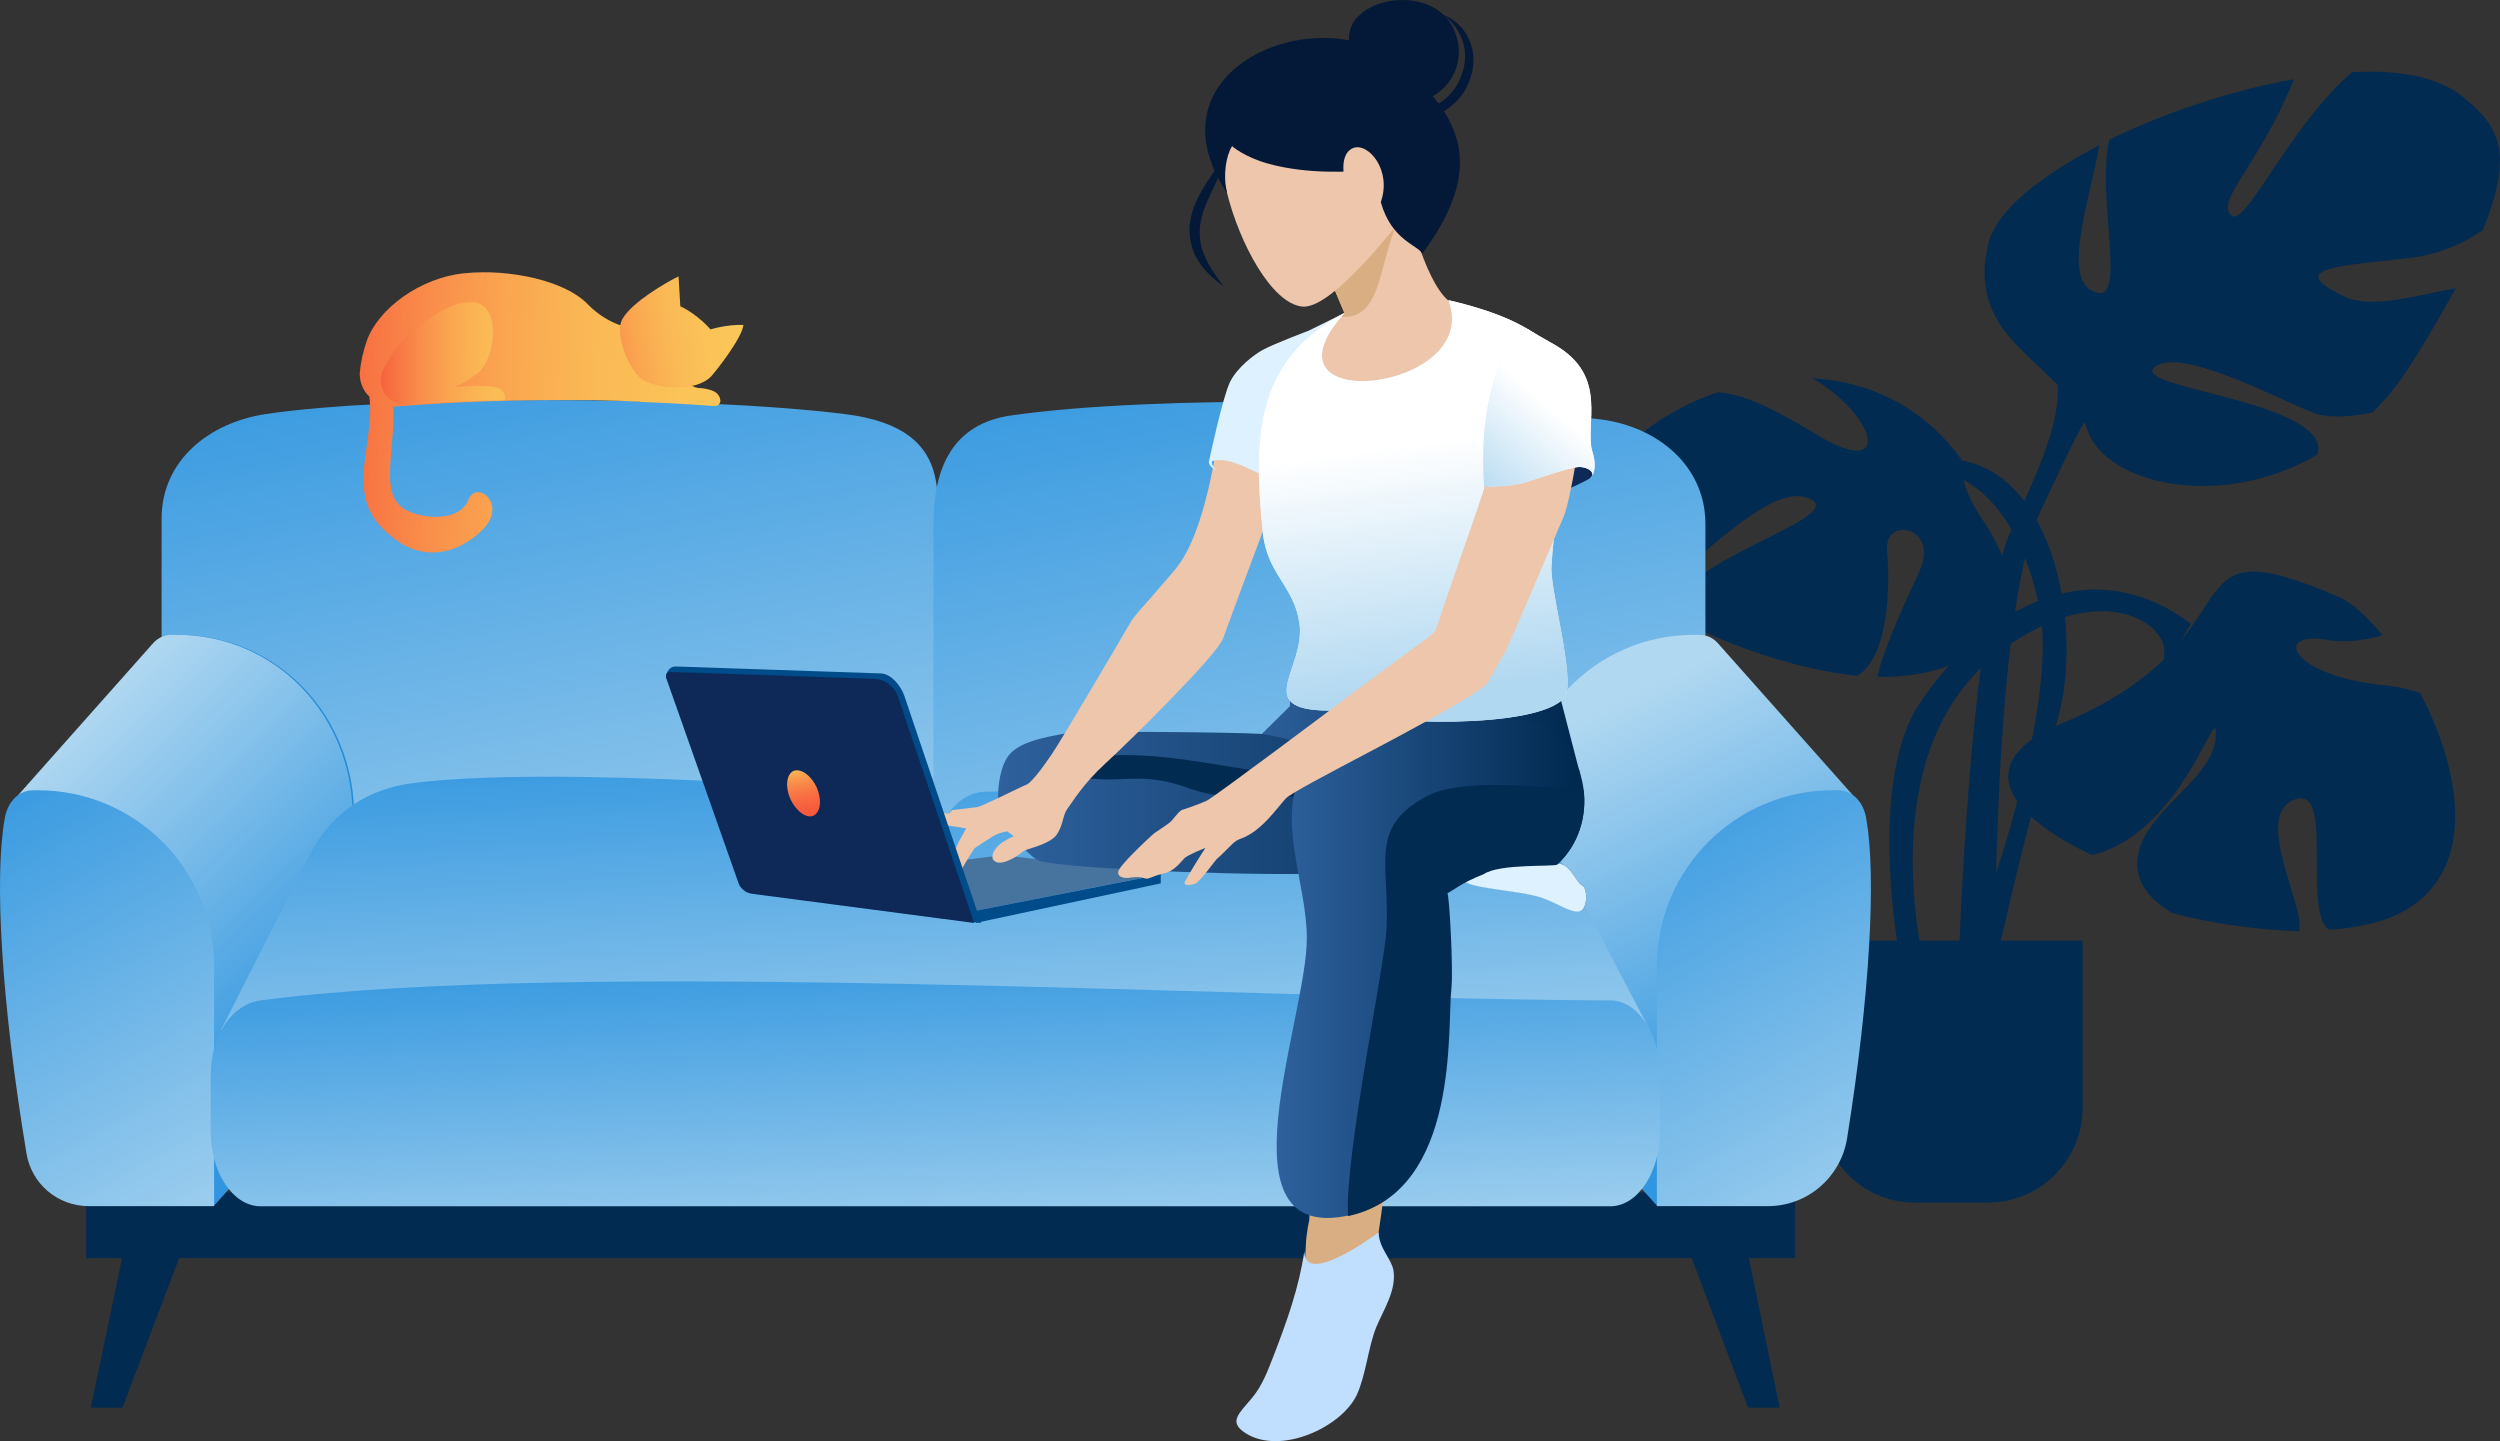 <svg width="961" height="554" viewBox="0 0 961 554" fill="none" xmlns="http://www.w3.org/2000/svg">
<rect x="0" y="0" width="961" height="554" fill="#333333" stroke="none"/>
<path d="M777.129 121.808C800.92 143.503 790.642 165.198 772.751 204.592C755.432 244.557 752.196 391.856 752.196 391.856L766.851 389.763C766.851 389.763 764.758 238.277 784.171 196.98C803.584 155.873 811.768 135.32 829.088 148.832C846.979 162.915 777.129 121.808 777.129 121.808Z" fill="#022B51"/>
<path d="M764.187 94.213C766.851 81.272 784.171 67.76 807.01 55.77C803.775 74.801 792.926 105.631 803.775 111.531C819.001 120.285 805.488 76.895 810.817 53.677C831.943 43.4 857.827 34.646 881.808 30.459C868.295 63.954 850.975 77.466 858.018 82.985C863.347 86.791 880.666 47.778 904.077 27.795C921.396 26.653 936.051 29.508 945.187 35.978C958.7 46.826 967.836 55.961 954.323 88.504C946.71 93.832 936.432 98.209 925.012 99.351C894.18 102.586 880.095 103.728 901.222 114.005C911.499 118.953 929.39 113.434 944.045 110.77C939.097 119.524 933.767 129.23 926.725 140.077C922.348 147.119 917.59 153.018 912.07 158.537C902.364 160.631 893.609 160.631 888.85 158.537C874.195 152.638 837.462 133.036 828.136 141.219C818.81 149.402 896.273 154.16 890.944 174.713C853.64 196.409 810.246 186.132 802.633 165.959C793.497 138.555 755.432 132.655 764.187 94.213Z" fill="#022B51"/>
<path d="M842.221 239.799C801.11 208.969 759.429 237.706 737.731 270.629C716.034 303.743 731.831 377.202 731.831 377.202C731.831 377.202 740.015 377.202 740.015 373.967C740.015 370.731 717.366 286.805 770.848 248.934C804.346 225.145 828.327 236.564 831.562 247.792C834.798 259.211 818.049 279.764 818.049 279.764L842.221 239.799Z" fill="#022B51"/>
<path d="M747.438 176.426C788.549 176.426 801.491 239.799 790.833 277.099C779.413 313.829 764.377 382.72 764.377 382.72L754.1 372.444C754.1 372.444 793.116 276.148 783.79 232.757C774.655 189.367 751.816 182.325 748.009 182.325C743.632 183.087 747.438 176.426 747.438 176.426Z" fill="#022B51"/>
<path d="M793.497 277.671C871.531 244.557 830.23 199.644 899.128 229.523C904.076 231.616 909.977 237.135 915.877 244.176C909.977 245.889 902.364 247.412 894.18 245.889C873.624 242.654 880.666 259.401 914.735 263.207C921.206 263.778 926.154 264.92 930.342 266.442C946.519 297.272 953.561 337.808 919.493 352.462C913.022 355.126 904.267 356.839 895.131 357.41C884.854 349.227 897.796 300.508 881.618 307.549C866.011 314.02 886.566 349.227 883.712 357.981C868.485 357.41 851.166 355.317 834.988 350.94C828.517 347.133 823.568 342.185 822.046 336.286C817.097 314.591 850.785 301.65 851.737 283.19C852.879 266.442 839.366 320.49 804.155 328.673C771.8 313.449 756.574 292.895 793.497 277.671Z" fill="#022B51"/>
<path d="M737.731 219.817C745.915 202.499 724.218 198.122 725.36 211.634C726.502 223.623 726.502 252.169 713.94 259.782C692.814 257.688 664.646 248.934 642.949 236.564C642.949 234.851 642.949 233.329 644.091 231.235C653.226 212.776 712.799 197.741 694.527 191.271C679.872 186.323 653.988 215.059 633.432 229.713C621.061 220.578 612.877 209.16 612.877 196.219C612.877 179.471 633.432 159.87 660.459 150.735C672.449 151.877 683.679 158.347 700.998 168.624C727.073 183.278 720.983 159.489 696.621 145.406C717.747 146.548 738.873 155.683 754.099 176.807C754.099 176.807 752.386 185.942 762.283 200.025C788.739 239.038 757.906 261.114 721.744 260.162C723.647 250.076 732.212 231.806 737.731 219.817Z" fill="#022B51"/>
<path d="M736.018 462.271H764.187C784.171 462.271 800.539 446.094 800.539 425.922V361.597H700.427V425.922C699.856 446.094 716.034 462.271 736.018 462.271Z" fill="#022B51"/>
<path d="M690 458.373H33.128V483.637H690V458.373Z" fill="#022B51"/>
<path d="M358.841 342.794H102.281C80.013 342.794 62.122 324.714 62.122 302.638V199.301C62.122 177.035 80.393 162.381 102.281 159.146C150.624 151.914 267.484 152.104 324.582 159.146C371.212 164.855 359.031 196.256 359.031 218.522V342.794H358.841Z" fill="url(#paint0_linear)"/>
<path d="M615.591 344.887H358.841V201.394C358.841 179.128 366.644 162.952 388.532 159.717C444.107 151.724 555.258 153.246 615.401 161.239C637.479 164.094 655.56 179.319 655.56 201.394V304.732C655.75 326.808 637.669 344.887 615.591 344.887Z" fill="url(#paint1_linear)"/>
<path d="M136.159 403.883H67.641C55.08 336.133 51.273 280.183 55.651 255.062C56.602 248.972 60.599 244.024 66.69 244.024H68.403C106.849 244.024 136.159 275.235 136.159 313.677V403.883Z" fill="#278CD4"/>
<path d="M67.832 244.023H66.119C62.883 244.023 60.409 245.356 58.506 247.639L7.118 305.493L41.186 361.634L82.296 463.449L135.588 403.883V313.676C135.398 275.234 106.278 244.023 67.832 244.023Z" fill="url(#paint2_linear)"/>
<path d="M82.106 463.64H34.144C22.153 463.64 12.066 455.076 10.163 443.277C0.456 384.852 -2.208 337.275 1.788 314.818C2.74 308.728 6.737 303.78 12.827 303.78H14.54C52.035 303.78 82.296 334.039 82.296 371.53V463.64H82.106Z" fill="url(#paint3_linear)"/>
<path d="M651.373 244.024H653.086C656.321 244.024 658.795 245.356 660.699 247.64L712.087 305.494L678.018 361.635L636.908 463.45L583.616 403.883V313.677C583.616 275.235 612.927 244.024 651.373 244.024Z" fill="url(#paint4_linear)"/>
<path d="M636.908 463.64H679.541C694.767 463.64 707.519 452.602 709.993 437.758C718.939 381.807 721.222 336.704 717.416 314.818C716.464 308.728 712.467 303.78 706.377 303.78H704.664C667.17 303.78 636.908 334.039 636.908 371.53V463.64V463.64Z" fill="url(#paint5_linear)"/>
<path d="M567.058 423.485H150.814C141.298 423.485 133.685 415.873 133.685 406.357V388.278C133.685 378.763 141.298 371.15 150.814 371.15H567.058C576.574 371.15 584.187 378.763 584.187 388.278V406.357C584.187 415.873 576.384 423.485 567.058 423.485Z" fill="#278CD4"/>
<path d="M90.481 414.731L139.965 375.147H577.906L627.391 414.731H90.481Z" fill="#F96464"/>
<path d="M598.652 328.14C589.517 311.013 575.242 300.926 559.826 301.117L378.635 304.352C367.596 304.542 358.841 317.103 358.841 332.327C358.841 317.103 350.086 304.542 339.047 304.352C339.047 304.352 211.338 293.885 158.047 301.117C142.821 303.21 128.356 311.013 119.22 328.14L84.986 395.876L358.841 404.074L634.152 395.876L598.652 328.14Z" fill="url(#paint6_linear)"/>
<path d="M618.989 463.691H100.15C89.616 463.691 80.997 450.787 80.997 435.036V413.213C80.997 397.462 89.616 385.886 100.15 384.558C222.342 368.428 476.495 383.989 618.989 384.558C629.523 384.558 638.141 397.462 638.141 413.213V435.036C637.95 450.787 629.523 463.691 618.989 463.691Z" fill="url(#paint7_linear)"/>
<path d="M47.086 541.096H34.905L48.228 477.343H71.258L47.086 541.096Z" fill="#022B51"/>
<path d="M671.928 541.096H684.109L670.976 477.343H647.947L671.928 541.096Z" fill="#022B51"/>
<path d="M479.317 287.795L495.875 271.429V259.439C495.875 259.439 496.256 265.72 508.818 267.052C521.569 268.384 597.51 259.439 597.51 259.439L606.836 295.408C610.832 304.733 594.655 301.117 593.893 301.498C593.132 301.878 509.96 301.498 509.96 301.498L479.317 287.795Z" fill="url(#paint8_linear)"/>
<path d="M374.447 350.217L446.961 335.944L385.296 328.712L286.136 341.082L374.447 350.217Z" fill="#46749F"/>
<path d="M375.018 354.784L446.2 339.559V336.134L374.447 350.217L375.018 354.784Z" fill="#004B89"/>
<path d="M525.566 292.935C525.566 292.935 493.021 282.658 484.266 282.087C475.511 281.516 415.367 280.755 408.706 282.087C401.854 283.419 390.815 285.132 387.009 291.412C383.202 297.692 383.012 309.682 384.535 313.678C386.057 317.675 393.861 327.38 398.428 330.425C402.996 333.47 466.565 336.325 500.443 335.944C534.321 335.564 560.777 337.467 564.393 339.37C568.009 341.273 583.616 342.415 590.658 344.318C597.7 346.221 603.029 350.598 606.836 350.217C610.642 349.837 610.262 341.083 608.168 340.321C606.075 339.37 603.981 332.709 599.413 331.948C594.845 331.187 575.622 322.432 573.529 319.197C571.435 316.152 555.828 318.817 555.828 318.817L525.566 292.935Z" fill="url(#paint9_linear)"/>
<path d="M524.234 292.363C520.998 291.411 517.573 290.27 514.337 289.318C508.056 287.415 506.914 286.463 501.775 289.508C498.54 291.411 496.827 295.598 493.211 296.55C485.407 298.643 455.716 289.699 430.022 290.27C427.358 290.27 414.225 291.221 414.225 295.789C414.035 300.166 418.983 299.214 421.077 299.404C431.926 300.546 440.11 296.93 456.478 302.83C468.278 307.017 472.465 305.494 484.836 305.494C493.211 305.494 506.153 307.968 514.147 305.304C519.666 303.591 520.998 298.072 524.234 292.363Z" fill="#022B51"/>
<path d="M529.373 477.533C529.373 477.533 532.418 457.741 532.989 449.368C533.56 437.949 556.59 378.192 554.496 353.833C553.925 348.123 544.98 330.805 547.073 332.328C549.167 333.85 586.28 328.522 586.28 328.522L593.322 323.574C595.987 322.241 597.319 318.435 597.89 312.726C598.461 306.446 596.939 290.079 591.8 286.654C586.471 283.228 581.332 283.038 581.332 283.038C581.332 283.038 569.912 275.806 560.396 276.948C550.88 278.28 527.089 277.138 515.479 283.609C504.059 290.079 500.443 299.024 499.682 302.449C499.682 302.83 499.682 303.401 499.682 304.543C500.063 309.3 500.253 314.819 500.253 315.961C500.253 315.961 505.392 363.919 505.582 373.054C505.772 382.189 503.298 468.969 503.298 468.969C503.298 468.969 502.156 473.727 501.966 478.675C501.966 478.675 501.585 487.049 501.205 489.142C500.824 491.045 497.779 500.561 496.827 503.415C495.875 506.27 495.114 514.644 493.972 516.927C492.83 519.211 485.598 534.055 484.266 535.577C482.933 537.1 480.649 537.861 479.317 540.145C477.985 542.238 474.749 545.093 475.51 546.996C476.272 548.899 482.172 555.56 501.585 550.992C501.585 550.992 506.724 548.518 508.818 547.377C510.911 546.235 517.763 539.574 519.476 535.577C521.189 531.581 526.899 513.502 527.279 509.315C527.66 505.318 536.225 495.042 535.083 488.952C533.56 482.862 529.754 479.056 529.373 477.533Z" fill="#D9AE83"/>
<path d="M590.087 277.9C566.867 273.713 517.002 271.43 501.966 294.267C489.595 313.107 502.347 338.989 502.347 360.494C502.537 391.324 467.136 479.056 519.095 467.067C561.348 457.361 536.394 386.156 549.716 352.662C557.139 334.011 543.024 351.455 565.673 336.04C571.763 331.854 597.7 333.09 598.652 332.138C615.21 317.104 611.594 287.035 590.087 277.9Z" fill="url(#paint10_linear)"/>
<path d="M535.653 488.381C534.892 483.813 530.134 480.007 529.944 473.727C526.327 476.391 501.395 494.28 501.395 480.959C499.301 495.042 494.733 507.792 489.594 521.114C487.12 527.394 485.217 532.723 481.03 537.671C476.462 543.19 471.894 546.615 478.936 550.992C492.259 559.366 515.669 548.709 521.569 536.148C524.995 528.726 525.947 517.879 528.992 510.266C532.037 503.035 536.795 495.993 535.653 488.381Z" fill="#C0DFFF"/>
<path d="M608.168 340.321C606.074 339.369 603.981 332.708 599.413 331.947C594.845 331.186 575.622 322.432 573.529 319.196C571.435 316.151 555.828 318.816 555.828 318.816L553.735 317.103L552.593 317.484L561.538 338.798C562.87 338.989 563.822 339.369 564.393 339.559C568.009 341.463 583.616 342.604 590.658 344.507C597.7 346.411 603.029 350.788 606.836 350.407C610.642 349.836 610.261 341.082 608.168 340.321Z" fill="#DDF1FF"/>
<path d="M512.053 109.096L516.811 120.324L505.201 126.604C505.201 126.604 481.411 139.355 478.746 143.351C476.272 147.348 471.133 155.722 469.42 162.573C467.707 169.614 463.901 204.441 451.72 218.904C439.539 233.367 436.494 235.842 434.21 239.838C431.926 243.834 408.325 283.99 404.328 289.889C399.951 296.36 396.144 301.117 394.431 301.688C392.719 302.259 377.492 310.062 375.589 310.252C373.686 310.443 366.073 311.394 366.073 311.394L364.741 312.726L361.695 312.536L359.411 315.771C359.411 315.771 360.173 328.902 362.266 330.806C364.36 332.899 365.502 330.806 365.502 330.806L364.36 317.294L371.402 318.435L368.547 323.574C368.547 323.574 364.741 331.757 364.55 334.802C364.36 337.657 363.218 339.179 365.312 339.369C367.405 339.56 368.547 337.466 369.118 335.563C369.689 333.47 374.637 326.048 374.637 326.048C374.637 326.048 379.205 323.003 381.68 321.48C384.154 319.958 387.199 319.577 387.199 319.577L389.673 321.48C389.673 321.48 386.247 322.813 384.154 324.716C382.06 326.619 381.489 328.141 381.489 329.473C381.489 330.806 383.202 332.709 387.58 330.806C391.957 328.902 392.528 327.38 394.622 326.619C396.715 325.858 404.138 324.145 406.422 320.529C408.706 316.913 408.516 313.487 410.229 311.013C412.132 308.539 416.129 301.498 424.884 293.505C433.639 285.512 467.897 251.827 470.181 245.357C472.465 238.886 486.93 200.254 486.93 200.254C486.93 200.254 490.356 212.243 494.353 216.62C498.35 220.997 597.51 136.691 590.468 131.552C583.425 126.414 566.677 123.94 556.78 115.566C546.883 107.193 540.412 76.363 540.412 76.363C540.412 76.363 516.621 84.165 512.053 109.096Z" fill="#EDC6AC"/>
<path d="M516.811 120.324L502.917 127.175C502.917 127.175 490.166 131.933 485.217 134.597C482.172 136.31 475.701 141.068 472.846 146.777C469.991 152.486 464.852 176.846 464.852 176.846C464.852 176.846 463.71 178.749 467.326 180.652C467.326 180.652 465.613 178.559 465.804 177.607C465.994 176.656 470.562 176.275 475.891 178.368C481.411 180.462 485.217 183.507 488.072 181.984C491.117 180.462 495.685 157.625 495.685 157.625L502.917 135.168L516.811 120.324Z" fill="#DDF1FF"/>
<path d="M512.053 109.095L516.811 120.324L514.147 121.846C514.337 121.846 514.718 121.656 514.908 121.656C530.324 123.749 530.134 103.196 535.844 88.923C534.131 86.258 532.608 83.594 531.086 81.12C524.044 85.878 514.718 94.632 512.053 109.095Z" fill="#D9AE83"/>
<path d="M513.766 273.142C479.507 273.903 502.156 257.537 499.491 239.457C497.398 225.184 486.93 220.617 485.407 204.44C481.601 167.33 482.743 138.213 516.811 120.324C480.649 160.669 570.293 150.773 556.78 115.376C627.771 131.933 599.413 164.095 596.368 217.762C595.797 227.087 606.074 262.675 601.316 268.194C591.038 280.564 528.611 278.661 513.766 273.142Z" fill="#DDF1FF"/>
<path d="M513.766 273.142C479.507 273.903 502.156 257.537 499.491 239.457C497.398 225.184 486.93 220.617 485.407 204.44C481.601 167.33 482.743 138.213 516.811 120.324C480.649 160.669 570.293 150.773 556.78 115.376C627.771 131.933 599.413 164.095 596.368 217.762C595.797 227.087 606.074 262.675 601.316 268.194C591.038 280.564 528.611 278.661 513.766 273.142Z" fill="url(#paint11_linear)"/>
<path d="M500.634 117.85C488.833 116.708 476.462 93.49 471.704 74.269C469.42 64.564 468.278 60.187 473.607 51.242C478.936 42.297 504.25 8.803 530.705 29.927C556.97 51.052 544.409 76.743 544.409 76.743C544.409 76.743 513.576 119.182 500.634 117.85Z" fill="#EDC6AC"/>
<path d="M607.216 179.319C604.361 179.319 594.274 182.745 587.042 185.029C580 187.312 570.483 186.932 570.483 186.932C570.483 186.932 570.864 187.312 572.577 189.406C574.29 191.499 590.277 191.499 593.894 190.928C597.51 190.548 606.836 186.361 610.833 184.077C614.258 181.603 610.071 179.319 607.216 179.319Z" fill="#0E2958"/>
<path d="M571.625 171.517C571.625 171.137 571.625 170.756 571.815 170.185C572.577 166.189 576.574 144.874 580.19 140.497C584.187 135.739 591.038 129.079 594.655 131.553C598.271 134.027 608.358 140.878 609.119 146.968C609.881 153.057 604.361 191.119 600.935 198.922C597.7 206.534 581.332 244.977 578.858 250.115C578.667 250.305 578.667 250.686 578.477 250.876C577.145 252.97 573.909 258.869 572.006 262.104C571.244 263.437 569.912 264.388 568.58 265.149C552.212 276.758 497.779 303.021 494.162 307.017C490.736 310.823 484.646 319.768 476.843 322.432C475.701 322.813 474.559 323.574 473.607 324.526C471.704 326.429 468.468 329.664 468.088 329.854C467.517 330.045 461.236 339.179 459.333 339.75C457.429 340.321 455.145 340.512 455.336 339.37C455.526 338.228 462.949 326.429 463.329 326.048C463.71 325.667 456.478 328.712 455.336 329.854C454.003 331.186 451.339 334.993 447.342 335.754C443.345 336.515 441.442 338.228 440.3 337.657H440.11C438.587 337.086 436.874 337.086 435.161 337.276C433.639 337.467 433.639 337.467 433.639 337.467C433.639 337.467 429.642 337.847 429.832 335.183C430.022 332.899 440.49 323.193 442.965 320.91C443.345 320.719 443.536 320.339 443.916 320.149L448.674 316.913C449.436 316.342 450.197 315.771 450.768 315.01C451.91 313.678 453.813 311.204 454.765 311.204C456.097 310.823 461.426 308.92 463.9 307.778C466.375 306.637 513.956 271.049 516.811 268.765C519.285 266.862 542.315 249.925 549.547 244.596C551.07 243.454 552.212 241.932 552.592 240.219C556.018 229.371 569.151 192.832 571.054 185.981C571.244 185.41 571.244 184.839 571.244 184.268C571.244 180.843 571.625 173.611 571.625 171.517Z" fill="#EDC6AC"/>
<path d="M527.089 30.118C498.921 3.474 548.405 -11.75 558.873 11.277C568.199 32.021 541.173 51.242 527.089 30.118Z" fill="#041937"/>
<path d="M374.447 350.216L286.136 341.082L286.326 343.175L375.018 354.784L374.447 350.216Z" fill="#47A3E4"/>
<path d="M377.112 354.784L291.655 343.556C289.371 343.175 287.278 341.653 286.516 339.369L256.064 259.249C257.396 256.014 259.109 256.204 260.251 256.204L338.666 258.869C342.663 259.059 346.279 263.626 347.611 267.432L377.112 354.784Z" fill="#004B89"/>
<path d="M374.447 354.784L288.991 343.556C286.707 343.175 284.613 341.653 283.852 339.369L256.064 260.581C255.684 259.439 256.635 258.107 257.777 258.298L336.192 260.962C340.188 261.152 343.805 263.817 345.137 267.623L374.447 354.784Z" fill="#0E2958"/>
<path d="M554.877 5.758C557.541 6.71 559.825 8.423 561.919 10.706C563.822 12.99 565.154 15.654 565.915 18.699C567.248 24.599 565.725 30.879 562.299 36.017C560.586 38.491 558.302 40.585 555.828 42.298C553.164 43.82 550.309 44.962 547.263 45.152C544.218 45.343 541.363 44.962 538.508 44.01C535.844 43.059 533.179 41.536 531.086 39.824C533.75 40.775 536.415 41.727 539.079 42.107C541.744 42.488 544.409 42.488 546.883 42.107C552.022 41.156 556.399 38.111 559.254 33.924C562.109 29.737 563.632 24.409 563.061 19.27C562.299 13.942 559.444 9.184 554.877 5.758Z" fill="#041937"/>
<path d="M597.89 132.694L586.281 126.033C586.281 126.033 567.438 139.926 570.483 186.932C570.483 186.932 580 187.503 587.042 185.219C594.084 182.936 604.171 179.51 607.216 179.51C610.071 179.51 614.258 181.603 610.833 184.458C610.833 184.458 614.639 181.603 612.165 173.801C608.929 163.334 618.636 144.874 597.89 132.694Z" fill="#DDF1FF"/>
<path d="M597.89 132.694L586.281 126.033C586.281 126.033 567.438 139.926 570.483 186.932C570.483 186.932 580 187.503 587.042 185.219C594.084 182.936 604.171 179.51 607.216 179.51C610.071 179.51 614.258 181.603 610.833 184.458C610.833 184.458 614.639 181.603 612.165 173.801C608.929 163.334 618.636 144.874 597.89 132.694Z" fill="url(#paint12_linear)"/>
<path d="M539.46 25.55C509.198 -2.045 439.158 25.55 471.704 74.269C469.991 67.418 471.323 59.806 473.607 56.19C473.607 56.19 478.365 60.377 487.311 62.851C503.298 67.418 521.76 65.705 521.76 65.705L517.382 59.045C523.663 63.993 528.612 70.273 530.895 78.075C535.083 92.539 545.17 94.252 546.693 97.487C573.909 61.138 557.732 42.107 539.46 25.55ZM473.798 56L473.607 56.19C473.607 56 473.607 56 473.798 56Z" fill="#041937"/>
<path d="M517.002 69.702C517.002 69.702 514.337 59.425 520.047 56.951C525.757 54.477 535.273 65.325 530.705 77.885C526.138 90.445 518.144 77.124 518.144 77.124L517.002 69.702Z" fill="#EDC6AC"/>
<path d="M557.922 379.906C558.683 372.864 557.126 343.734 556.365 343.354C557.887 342.783 561.684 339.365 570.327 336.04C576.417 331.854 597.7 333.28 598.652 332.328C606.646 324.906 610.072 314.059 608.739 303.592C590.087 302.45 561.538 299.024 548.406 306.066C526.138 318.055 534.131 331.187 532.989 356.878C532.418 370.961 517.002 442.898 518.144 467.448C518.524 467.448 518.905 467.257 519.095 467.257C561.348 457.361 556.209 394.94 557.922 379.906Z" fill="#022B51"/>
<path d="M313.923 302.639C316.017 307.397 315.446 312.155 312.781 313.487C310.117 314.819 306.12 311.964 303.836 307.207C301.742 302.449 302.313 297.691 304.978 296.359C307.833 295.217 311.83 298.072 313.923 302.639Z" fill="url(#paint13_linear)"/>
<path d="M471.323 56.57C471.894 59.044 471.133 61.708 470.181 63.992C469.23 66.276 468.088 68.559 467.136 70.843C465.043 75.22 462.759 79.597 461.807 84.165C460.665 88.732 461.046 93.299 462.759 97.677C464.472 102.054 467.326 106.05 470.372 110.047C466.185 107.192 462.378 103.576 459.904 99.009C458.571 96.725 457.81 94.061 457.429 91.396C457.049 88.732 457.239 86.068 457.81 83.403C458.952 78.265 461.617 73.698 464.281 69.511C465.614 67.417 467.136 65.324 468.278 63.231C469.991 61.328 471.133 59.044 471.323 56.57Z" fill="#041937"/>
<path d="M272.084 149.637C271.565 149.463 271.045 149.463 270.352 149.289C269.659 149.289 268.966 149.114 268.273 149.114C260.131 147.72 244.02 126.109 243.847 126.283C243.847 126.283 234.492 125.761 225.831 116.872C217.342 107.984 196.034 103.278 178.71 105.021C161.733 106.59 145.276 118.615 140.945 131.163C139.559 135.172 138.693 139.18 138.347 142.84C138.173 143.886 138.347 145.106 138.52 146.152C139.039 148.591 140.079 150.683 141.984 152.426C142.851 158.177 141.638 167.24 140.252 176.651C138.173 192.336 142.158 200.179 152.379 207.673C162.6 215.167 175.246 213.598 185.293 203.839C195.514 193.905 183.215 184.319 180.096 191.987C177.151 199.656 166.064 199.656 158.788 197.216C151.512 194.776 149.607 189.722 149.953 180.311C150.127 173.688 151.686 163.754 151.166 156.26C151.512 156.26 152.032 156.26 152.379 156.26C175.765 154.343 199.152 153.646 222.539 153.82C224.445 153.82 226.523 153.82 228.429 153.82C230.335 153.82 232.413 153.994 234.319 153.994C237.437 153.994 240.556 154.168 243.847 154.343C244.713 154.343 245.579 154.343 246.446 154.517C255.8 154.866 265.155 155.388 274.51 156.086C275.722 156.26 276.762 155.388 276.935 154.168C276.762 152.426 276.069 150.509 272.084 149.637Z" fill="url(#paint14_linear)"/>
<path d="M154.805 130.815C154.805 130.815 169.876 115.478 181.483 116.175C193.09 116.698 190.838 138.309 183.042 143.886C175.247 149.463 172.995 149.115 172.995 148.94C172.995 148.94 187.72 147.546 191.358 149.115C194.995 150.509 193.956 153.82 193.956 153.82C181.483 153.994 169.01 154.692 156.537 155.563C148.915 156.086 143.891 148.069 147.702 141.272C149.608 137.786 151.86 134.126 154.805 130.815Z" fill="url(#paint15_linear)"/>
<path d="M260.825 106.241C256.147 108.507 243.155 116.001 239.344 122.449C235.879 128.201 241.942 142.492 246.793 145.803C251.99 149.289 267.061 151.031 273.298 144.757C275.377 142.492 285.251 129.943 285.771 124.889C279.015 124.715 273.125 126.632 273.125 126.632C273.125 126.632 268.274 120.881 261.518 117.744C261.518 117.744 260.998 108.855 260.825 106.241Z" fill="url(#paint16_linear)"/>
<defs>
<linearGradient id="paint0_linear" x1="219.363" y1="792.179" x2="97.697" y2="129.65" gradientUnits="userSpaceOnUse">
<stop offset="0.544" stop-color="#B1D8F1"/>
<stop offset="1" stop-color="#3196DF"/>
</linearGradient>
<linearGradient id="paint1_linear" x1="515.227" y1="797.737" x2="391.108" y2="130.679" gradientUnits="userSpaceOnUse">
<stop offset="0.544" stop-color="#B1D8F1"/>
<stop offset="1" stop-color="#3196DF"/>
</linearGradient>
<linearGradient id="paint2_linear" x1="135.515" y1="383.244" x2="8.219" y2="254.063" gradientUnits="userSpaceOnUse">
<stop stop-color="#3196DF"/>
<stop offset="0.834" stop-color="#B1D8F1"/>
</linearGradient>
<linearGradient id="paint3_linear" x1="43.374" y1="843.736" x2="-204.284" y2="403.915" gradientUnits="userSpaceOnUse">
<stop offset="0.544" stop-color="#B1D8F1"/>
<stop offset="1" stop-color="#3196DF"/>
</linearGradient>
<linearGradient id="paint4_linear" x1="647.45" y1="435.768" x2="489.32" y2="112.997" gradientUnits="userSpaceOnUse">
<stop stop-color="#3196DF"/>
<stop offset="0.448" stop-color="#B1D8F1"/>
</linearGradient>
<linearGradient id="paint5_linear" x1="680.271" y1="843.736" x2="432.58" y2="403.969" gradientUnits="userSpaceOnUse">
<stop offset="0.544" stop-color="#B1D8F1"/>
<stop offset="1" stop-color="#3196DF"/>
</linearGradient>
<linearGradient id="paint6_linear" x1="374.423" y1="654.929" x2="353.198" y2="273.803" gradientUnits="userSpaceOnUse">
<stop offset="0.544" stop-color="#B1D8F1"/>
<stop offset="1" stop-color="#3196DF"/>
</linearGradient>
<linearGradient id="paint7_linear" x1="374.639" y1="669.196" x2="360.583" y2="356.635" gradientUnits="userSpaceOnUse">
<stop offset="0.544" stop-color="#B1D8F1"/>
<stop offset="1" stop-color="#3196DF"/>
</linearGradient>
<linearGradient id="paint8_linear" x1="479.349" y1="280.713" x2="607.418" y2="280.713" gradientUnits="userSpaceOnUse">
<stop stop-color="#2E619D"/>
<stop offset="1" stop-color="#00284E"/>
</linearGradient>
<linearGradient id="paint9_linear" x1="383.677" y1="315.858" x2="609.762" y2="315.858" gradientUnits="userSpaceOnUse">
<stop stop-color="#2E619D"/>
<stop offset="1" stop-color="#00284E"/>
</linearGradient>
<linearGradient id="paint10_linear" x1="490.793" y1="371.738" x2="609.044" y2="371.738" gradientUnits="userSpaceOnUse">
<stop stop-color="#2E619D"/>
<stop offset="1" stop-color="#00284E"/>
</linearGradient>
<linearGradient id="paint11_linear" x1="543.733" y1="170.492" x2="558.359" y2="280.857" gradientUnits="userSpaceOnUse">
<stop stop-color="white"/>
<stop offset="0.859" stop-color="#B1D8F1"/>
</linearGradient>
<linearGradient id="paint12_linear" x1="586.283" y1="147.888" x2="551.637" y2="187.629" gradientUnits="userSpaceOnUse">
<stop stop-color="white"/>
<stop offset="0.859" stop-color="#B1D8F1"/>
</linearGradient>
<linearGradient id="paint13_linear" x1="315.854" y1="339.505" x2="306.655" y2="294.084" gradientUnits="userSpaceOnUse">
<stop stop-color="#F64637"/>
<stop offset="0.262" stop-color="#F64838"/>
<stop offset="0.409" stop-color="#F6503A"/>
<stop offset="0.633" stop-color="#F75D3D"/>
<stop offset="0.741" stop-color="#F86F42"/>
<stop offset="0.836" stop-color="#F98748"/>
<stop offset="0.921" stop-color="#FAA450"/>
<stop offset="1" stop-color="#FBC759"/>
</linearGradient>
<linearGradient id="paint14_linear" x1="106.071" y1="156.227" x2="299.125" y2="162.534" gradientUnits="userSpaceOnUse">
<stop stop-color="#F64637"/>
<stop offset="0.148" stop-color="#F76D41"/>
<stop offset="0.303" stop-color="#F98D4A"/>
<stop offset="0.463" stop-color="#FAA750"/>
<stop offset="0.629" stop-color="#FAB955"/>
<stop offset="0.803" stop-color="#FBC358"/>
<stop offset="1" stop-color="#FBC759"/>
</linearGradient>
<linearGradient id="paint15_linear" x1="138.224" y1="135.909" x2="214.879" y2="135.452" gradientUnits="userSpaceOnUse">
<stop stop-color="#F64637"/>
<stop offset="0.148" stop-color="#F76D41"/>
<stop offset="0.303" stop-color="#F98D4A"/>
<stop offset="0.463" stop-color="#FAA750"/>
<stop offset="0.629" stop-color="#FAB955"/>
<stop offset="0.803" stop-color="#FBC358"/>
<stop offset="1" stop-color="#FBC759"/>
</linearGradient>
<linearGradient id="paint16_linear" x1="209.579" y1="135.159" x2="286.004" y2="124.267" gradientUnits="userSpaceOnUse">
<stop stop-color="#F64637"/>
<stop offset="0.148" stop-color="#F76D41"/>
<stop offset="0.303" stop-color="#F98D4A"/>
<stop offset="0.463" stop-color="#FAA750"/>
<stop offset="0.629" stop-color="#FAB955"/>
<stop offset="0.803" stop-color="#FBC358"/>
<stop offset="1" stop-color="#FBC759"/>
</linearGradient>
</defs>
</svg>
